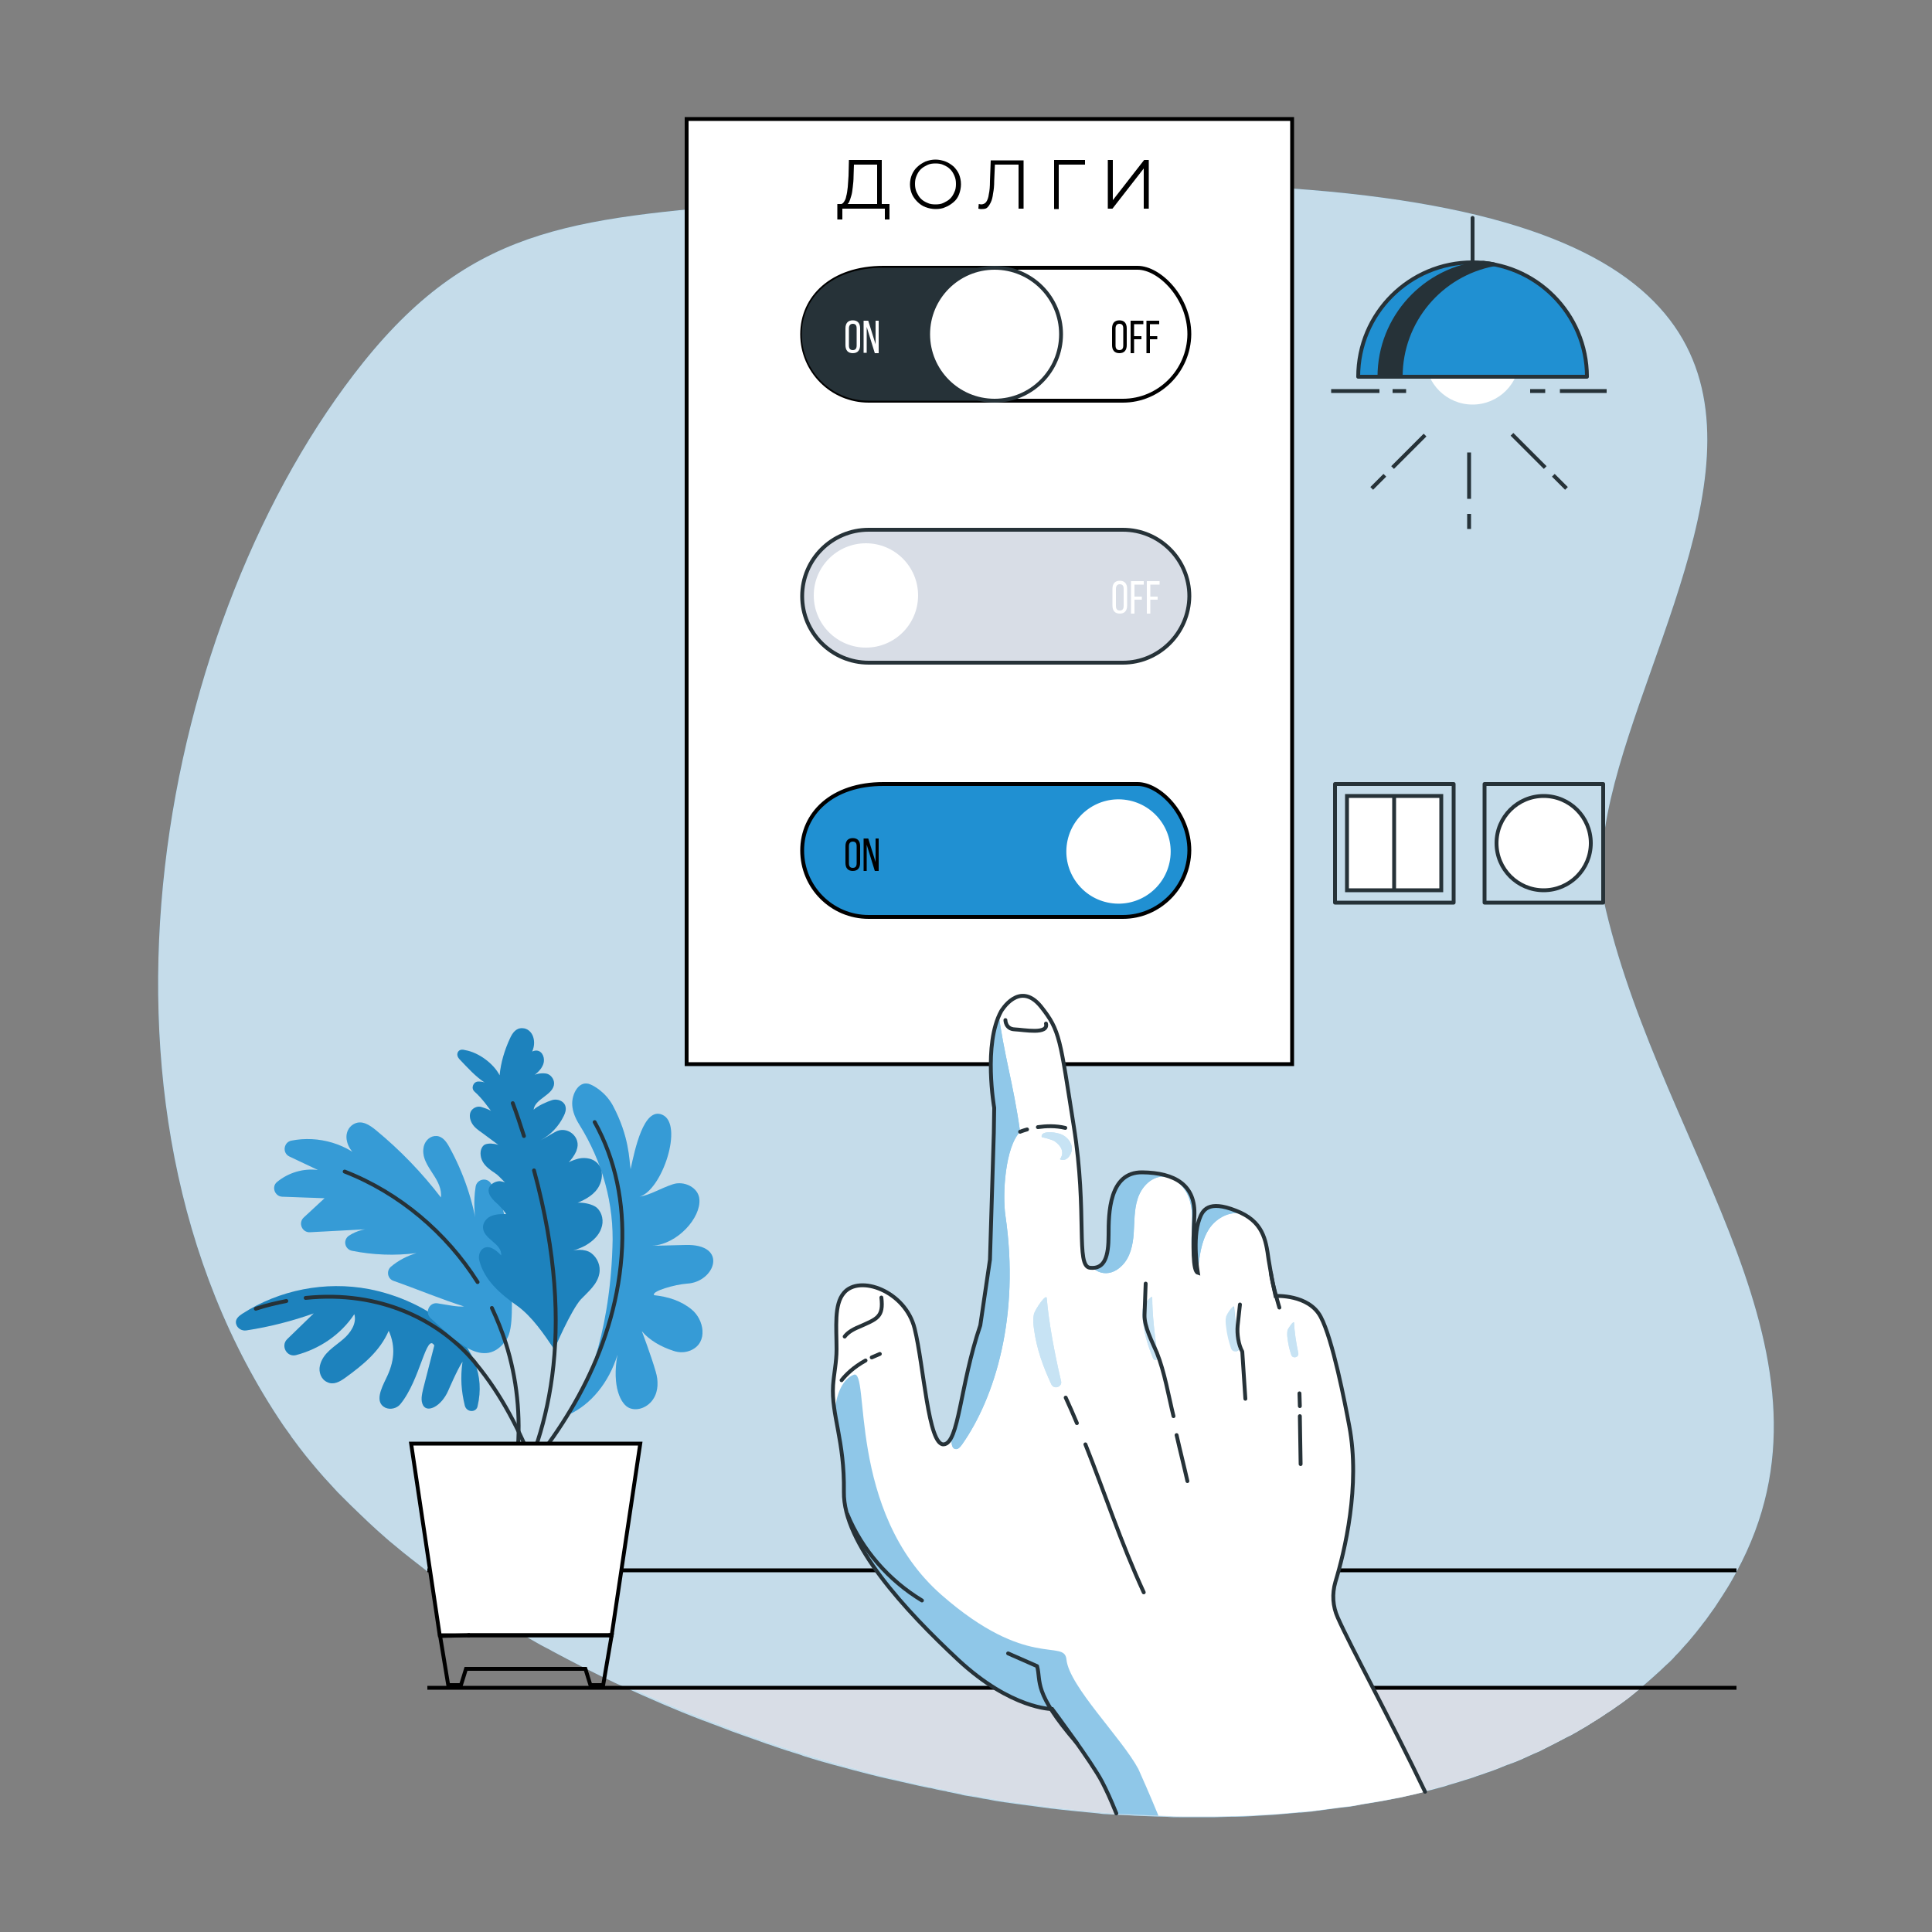<?xml version="1.0" encoding="UTF-8"?> <svg xmlns="http://www.w3.org/2000/svg" xmlns:xlink="http://www.w3.org/1999/xlink" version="1.1" x="0px" y="0px" viewBox="0 0 500 500" style="enable-background:new 0 0 500 500;" xml:space="preserve"><rect x="0" y="0" width="500" height="500" fill="#808080" stroke="none"/> <style type="text/css"> .st0{opacity:0.7;fill:#2090D2;} .st1{fill:#A6D3ED;} .st2{opacity:0.7;fill:#FFFFFF;} .st3{fill:#D8DDE6;} .st4{fill:#2090D2;} .st5{fill:#FFFFFF;stroke:#000000;stroke-miterlimit:10;} .st6{fill:none;stroke:#263238;stroke-linecap:round;stroke-linejoin:round;stroke-miterlimit:10;} .st7{fill:#FFFFFF;stroke:#263238;stroke-miterlimit:10;} .st8{fill:#2090D2;stroke:#000000;stroke-miterlimit:10;} .st9{fill:#FFFFFF;} .st10{fill:#263238;} .st11{fill:#D8DDE6;stroke:#263238;stroke-linecap:round;stroke-linejoin:round;stroke-miterlimit:10;} .st12{clip-path:url(#XMLID_00000140736374683073247430000003864547442294000769_);} .st13{opacity:0.5;fill:#2090D2;} .st14{clip-path:url(#XMLID_00000058579831175895803410000002786819739131560632_);} .st15{opacity:0.5;fill:#FFFFFF;} .st16{opacity:0.5;} .st17{fill:#2090D2;stroke:#263238;stroke-linecap:round;stroke-linejoin:round;stroke-miterlimit:10;} .st18{fill:#263238;stroke:#263238;stroke-linecap:round;stroke-linejoin:round;stroke-miterlimit:10;} .st19{fill:none;stroke:#263238;stroke-miterlimit:10;} .st20{opacity:0.1;} .st21{opacity:0.1;fill:#FFFFFF;} .st22{fill:none;stroke:#000000;stroke-miterlimit:10;} </style> <g id="Background_Simple"> <g> <g> <g> <g> <g> <path class="st0" d="M449.4,406.8c-0.4,0.7-0.7,1.3-1.1,2c-0.4,0.7-0.8,1.4-1.3,2.2c-0.4,0.6-0.8,1.3-1.2,1.9 c-0.5,0.8-1,1.5-1.5,2.3c-0.4,0.6-0.7,1.1-1.1,1.6c-0.5,0.7-1,1.4-1.5,2.1c-0.4,0.6-0.9,1.1-1.3,1.7c-0.9,1.2-1.9,2.4-2.9,3.6 c-0.5,0.6-1,1.2-1.5,1.7c0,0,0,0,0,0c-0.5,0.6-1,1.1-1.5,1.7c0,0-0.1,0.1-0.1,0.1c-0.5,0.5-1,1-1.5,1.6 c-0.6,0.6-1.2,1.2-1.9,1.8c-0.9,0.9-1.8,1.7-2.7,2.5c0,0,0,0-0.1,0.1c-0.3,0.3-0.6,0.5-0.9,0.8c-1,0.9-2.1,1.8-3.1,2.7 c-0.6,0.5-1.1,0.9-1.7,1.4c-0.7,0.6-1.4,1.1-2.2,1.7c-0.4,0.3-0.8,0.6-1.1,0.8c-0.2,0.1-0.4,0.3-0.6,0.4 c-0.9,0.7-1.8,1.3-2.8,1.9c-0.6,0.4-1.3,0.9-2,1.3c-0.3,0.2-0.5,0.4-0.8,0.5c-0.8,0.5-1.6,1-2.3,1.5c-0.8,0.5-1.6,0.9-2.4,1.4 c-0.3,0.2-0.6,0.4-0.9,0.5c-0.6,0.4-1.2,0.7-1.9,1c-2.1,1.1-4.2,2.2-6.4,3.3c-0.7,0.4-1.5,0.7-2.2,1c-1.1,0.5-2.2,1-3.3,1.5 c-0.9,0.4-1.9,0.8-2.8,1.1c-0.2,0.1-0.4,0.2-0.6,0.2c-0.9,0.4-1.8,0.7-2.7,1.1c0,0,0,0,0,0c-0.7,0.3-1.4,0.5-2.2,0.8 c-0.7,0.2-1.3,0.5-2,0.7c-0.6,0.2-1.3,0.4-2,0.7c-0.1,0-0.2,0.1-0.3,0.1c-1,0.3-1.9,0.6-2.9,0.9c-0.1,0-0.2,0.1-0.3,0.1 c-1,0.3-2,0.6-3,0.9c-0.2,0.1-0.4,0.1-0.6,0.2c-0.9,0.3-1.9,0.5-2.9,0.8c-1,0.3-2.1,0.5-3.1,0.8c-0.1,0-0.1,0-0.2,0.1 c0,0-0.1,0-0.1,0c-1,0.3-2.1,0.5-3.2,0.8c0,0-0.1,0-0.1,0c-1,0.2-2,0.5-3.1,0.7c-0.2,0-0.4,0.1-0.6,0.1 c-1,0.2-2.1,0.4-3.1,0.6c-1.1,0.2-2.3,0.4-3.5,0.6c-1.3,0.2-2.6,0.4-4,0.7c-1,0.2-2,0.3-3,0.4c0,0-0.1,0-0.1,0 c-2.2,0.3-4.5,0.6-6.8,0.9c-0.2,0-0.5,0-0.7,0.1c-1,0.1-2,0.2-3,0.3c-0.1,0-0.3,0-0.4,0l-3.4,0.3h0c-1.2,0.1-2.4,0.2-3.6,0.3 h-0.1c-1.1,0.1-2.2,0.1-3.4,0.2c-2.7,0.2-5.3,0.3-8,0.3c-1.1,0-2.2,0.1-3.4,0.1c-1.2,0-2.5,0-3.7,0h0c-1.2,0-2.5,0-3.7,0 c-0.4,0-0.9,0-1.3,0c-0.2,0-0.4,0-0.6,0c-1,0-2,0-3-0.1c-1.1,0-2.1-0.1-3.2-0.1c-1.7-0.1-3.5-0.1-5.2-0.2 c-0.5,0-1-0.1-1.5-0.1c-0.8,0-1.5-0.1-2.3-0.1c-0.6,0-1.1-0.1-1.7-0.1c-0.1,0-0.2,0-0.2,0c-0.6,0-1.1-0.1-1.7-0.1h0 c-0.7,0-1.4-0.1-2.1-0.2c-4.2-0.4-8.4-0.8-12.6-1.3c-1.5-0.2-2.9-0.4-4.4-0.6c-1.3-0.2-2.5-0.3-3.8-0.5 c-1.2-0.2-2.4-0.3-3.6-0.5c-1.4-0.2-2.7-0.4-4-0.7c-0.9-0.1-1.8-0.3-2.8-0.5c-0.8-0.1-1.7-0.3-2.5-0.4 c-0.6-0.1-1.3-0.2-1.9-0.4c-1-0.2-1.9-0.4-2.9-0.6c-0.3,0-0.5-0.1-0.8-0.2c-1.1-0.2-2.3-0.4-3.4-0.7c-0.4-0.1-0.8-0.2-1.1-0.2 c-0.8-0.2-1.6-0.3-2.4-0.5c-0.7-0.2-1.5-0.3-2.2-0.5c-1.9-0.4-3.8-0.9-5.8-1.3c-3.1-0.7-6.1-1.5-9.2-2.3 c-1.7-0.5-3.4-0.9-5.2-1.4c-1.3-0.4-2.6-0.7-3.9-1.1c-1.2-0.4-2.4-0.7-3.6-1.1c-0.2-0.1-0.4-0.1-0.5-0.2 c-1.1-0.4-2.3-0.7-3.4-1.1c-0.1,0-0.3-0.1-0.4-0.1c-1.1-0.4-2.2-0.7-3.3-1.1c-0.3-0.1-0.5-0.2-0.8-0.3c-1-0.3-1.9-0.6-2.9-1 c-2.6-0.9-5.1-1.8-7.6-2.7c-1.3-0.5-2.6-1-3.9-1.5c-1.2-0.4-2.3-0.9-3.5-1.3c-7.1-2.7-13.9-5.7-20.7-8.8 c-0.7-0.3-1.3-0.6-2-0.9c-5.5-2.6-11-5.4-16.2-8.2c-0.4-0.2-0.8-0.5-1.3-0.7c-0.6-0.3-1.1-0.6-1.7-0.9 c-7.3-4.1-14.3-8.4-20.9-13c-0.9-0.6-1.8-1.3-2.7-1.9c-1-0.7-2-1.4-2.9-2.1c-1-0.7-1.9-1.4-2.9-2.1c-2.8-2.2-5.6-4.3-8.3-6.6 c-0.9-0.7-1.8-1.5-2.6-2.2c-1.4-1.2-2.8-2.5-4.2-3.8c-0.7-0.7-1.4-1.3-2.1-2c-1.7-1.6-3.3-3.2-4.9-4.8c-0.3-0.3-0.7-0.7-1-1 c-1.1-1.2-2.2-2.4-3.3-3.6c0,0-0.1-0.1-0.1-0.1c-0.7-0.8-1.3-1.5-2-2.3c-0.3-0.4-0.7-0.8-1-1.2c-0.3-0.4-0.7-0.8-1-1.2 c-0.3-0.4-0.6-0.7-0.9-1.1c-1.1-1.4-2.2-2.8-3.2-4.2c-0.2-0.3-0.5-0.6-0.7-1c-0.6-0.8-1.2-1.7-1.8-2.5 C16.3,284.9,41.7,159.1,94,93.8c29.3-36.5,56.3-37.3,108.9-41.8c368.8-32,196.3,115.1,212.7,183.5 C430.7,298.8,479.6,351.2,449.4,406.8z"></path> </g> </g> </g> </g> <path class="st1" d="M424.4,437c0,0-0.1,0.1-0.1,0.1c-0.6,0.5-1.1,0.9-1.7,1.4c-0.7,0.6-1.4,1.1-2.2,1.7c-0.4,0.3-0.8,0.6-1.1,0.8 c-0.2,0.1-0.4,0.3-0.6,0.4c-0.9,0.6-1.8,1.3-2.8,1.9c-0.6,0.4-1.3,0.9-1.9,1.3c-0.3,0.2-0.6,0.3-0.8,0.5c-0.8,0.5-1.6,1-2.3,1.4 c-0.8,0.5-1.6,0.9-2.4,1.4c-0.3,0.2-0.6,0.4-0.9,0.5c-0.6,0.4-1.2,0.7-1.9,1c-2.1,1.2-4.2,2.2-6.4,3.3c-0.7,0.4-1.5,0.7-2.2,1 c-1.1,0.5-2.2,1-3.3,1.5c-0.9,0.4-1.9,0.8-2.8,1.1c-0.2,0.1-0.4,0.2-0.6,0.2c-0.9,0.4-1.8,0.7-2.7,1.1c0,0,0,0,0,0 c-0.7,0.3-1.4,0.5-2.2,0.8c-0.7,0.2-1.3,0.5-2,0.7c-0.6,0.2-1.3,0.4-2,0.7c-0.1,0-0.2,0.1-0.3,0.1c-1,0.3-1.9,0.6-2.9,0.9 c-0.1,0-0.2,0.1-0.3,0.1c-1,0.3-2,0.6-3,0.9c-0.2,0-0.4,0.1-0.6,0.2c-0.9,0.3-1.9,0.5-2.9,0.8c-1,0.3-2.1,0.5-3.1,0.8 c-0.1,0-0.1,0-0.2,0c0,0-0.1,0-0.1,0c-1,0.3-2.1,0.5-3.2,0.8c0,0-0.1,0-0.1,0c-1,0.2-2,0.5-3.1,0.7c-0.2,0-0.4,0.1-0.6,0.1 c-1,0.2-2.1,0.4-3.1,0.6c-1.1,0.2-2.3,0.4-3.4,0.6c-1.3,0.2-2.6,0.4-4,0.6c-1,0.2-2,0.3-3,0.5c0,0-0.1,0-0.1,0 c-2.2,0.3-4.5,0.6-6.8,0.9c-0.2,0-0.5,0-0.7,0.1c-1,0.1-2,0.2-3,0.3c-0.2,0-0.3,0-0.4,0l-3.4,0.3h0c-1.2,0.1-2.4,0.2-3.6,0.3h-0.1 c-1.1,0.1-2.2,0.1-3.4,0.2c-2.7,0.2-5.3,0.3-8,0.3c-1.1,0-2.2,0.1-3.4,0.1c-1.2,0-2.5,0-3.7,0h0c-1.2,0-2.5,0-3.7,0 c-0.4,0-0.9,0-1.3,0c-0.2,0-0.4,0-0.6,0c-1,0-2,0-2.9-0.1c-1.1,0-2.1-0.1-3.2-0.1c-1.7-0.1-3.5-0.1-5.2-0.2c-0.5,0-1-0.1-1.5-0.1 c-0.8,0-1.5-0.1-2.3-0.1c-0.5,0-1.1-0.1-1.7-0.1c-0.1,0-0.2,0-0.2,0c-0.6,0-1.1-0.1-1.7-0.1h0c-0.7-0.1-1.4-0.1-2.1-0.2 c-4.2-0.3-8.4-0.8-12.6-1.3c-1.5-0.2-2.9-0.4-4.4-0.6c-1.3-0.2-2.5-0.3-3.8-0.5c-1.2-0.2-2.4-0.3-3.6-0.5c-1.4-0.2-2.7-0.4-4-0.7 c-0.9-0.2-1.8-0.3-2.8-0.5c-0.8-0.1-1.7-0.3-2.5-0.4c-0.6-0.1-1.3-0.2-1.9-0.4c-1-0.2-1.9-0.4-2.9-0.6c-0.3,0-0.5-0.1-0.8-0.2 c-1.1-0.2-2.3-0.4-3.4-0.7c-0.4-0.1-0.8-0.2-1.1-0.2c-0.8-0.2-1.6-0.3-2.4-0.5c-0.7-0.1-1.5-0.3-2.2-0.5c-1.9-0.4-3.8-0.9-5.8-1.3 c-3.1-0.7-6.1-1.5-9.2-2.4c-1.7-0.4-3.4-0.9-5.1-1.4c-1.3-0.4-2.6-0.8-3.9-1.1c-1.2-0.4-2.4-0.7-3.7-1.1c-0.2-0.1-0.3-0.1-0.5-0.2 c-1.1-0.4-2.3-0.7-3.4-1.1c-0.1,0-0.3-0.1-0.4-0.1c-1.1-0.4-2.2-0.7-3.3-1.1c-0.3-0.1-0.5-0.2-0.8-0.3c-1-0.3-1.9-0.6-2.9-1 c-2.6-0.9-5.1-1.8-7.6-2.7c-1.3-0.5-2.6-1-3.9-1.5c-1.1-0.4-2.3-0.9-3.5-1.3c-6.5-2.5-12.9-5.2-19.1-8.1H424.4z"></path> </g> <g> <g> <g> <g> <g> <path class="st2" d="M449.4,406.8c-0.4,0.7-0.7,1.3-1.1,2c-0.4,0.7-0.8,1.4-1.3,2.2c-0.4,0.6-0.8,1.3-1.2,1.9 c-0.5,0.8-1,1.5-1.5,2.3c-0.4,0.6-0.7,1.1-1.1,1.6c-0.5,0.7-1,1.4-1.5,2.1c-0.4,0.6-0.9,1.1-1.3,1.7c-0.9,1.2-1.9,2.4-2.9,3.6 c-0.5,0.6-1,1.2-1.5,1.7c0,0,0,0,0,0c-0.5,0.6-1,1.1-1.5,1.7c0,0-0.1,0.1-0.1,0.1c-0.5,0.5-1,1-1.5,1.6 c-0.6,0.6-1.2,1.2-1.9,1.8c-0.9,0.9-1.8,1.7-2.7,2.5c0,0,0,0-0.1,0.1c-0.3,0.3-0.6,0.5-0.9,0.8c-1,0.9-2.1,1.8-3.1,2.7 c-0.6,0.5-1.1,0.9-1.7,1.4c-0.7,0.6-1.4,1.1-2.2,1.7c-0.4,0.3-0.8,0.6-1.1,0.8c-0.2,0.1-0.4,0.3-0.6,0.4 c-0.9,0.7-1.8,1.3-2.8,1.9c-0.6,0.4-1.3,0.9-2,1.3c-0.3,0.2-0.5,0.4-0.8,0.5c-0.8,0.5-1.6,1-2.3,1.5c-0.8,0.5-1.6,0.9-2.4,1.4 c-0.3,0.2-0.6,0.4-0.9,0.5c-0.6,0.4-1.2,0.7-1.9,1c-2.1,1.1-4.2,2.2-6.4,3.3c-0.7,0.4-1.5,0.7-2.2,1c-1.1,0.5-2.2,1-3.3,1.5 c-0.9,0.4-1.9,0.8-2.8,1.1c-0.2,0.1-0.4,0.2-0.6,0.2c-0.9,0.4-1.8,0.7-2.7,1.1c0,0,0,0,0,0c-0.7,0.3-1.4,0.5-2.2,0.8 c-0.7,0.2-1.3,0.5-2,0.7c-0.6,0.2-1.3,0.4-2,0.7c-0.1,0-0.2,0.1-0.3,0.1c-1,0.3-1.9,0.6-2.9,0.9c-0.1,0-0.2,0.1-0.3,0.1 c-1,0.3-2,0.6-3,0.9c-0.2,0.1-0.4,0.1-0.6,0.2c-0.9,0.3-1.9,0.5-2.9,0.8c-1,0.3-2.1,0.5-3.1,0.8c-0.1,0-0.1,0-0.2,0.1 c0,0-0.1,0-0.1,0c-1,0.3-2.1,0.5-3.2,0.8c0,0-0.1,0-0.1,0c-1,0.2-2,0.5-3.1,0.7c-0.2,0-0.4,0.1-0.6,0.1 c-1,0.2-2.1,0.4-3.1,0.6c-1.1,0.2-2.3,0.4-3.5,0.6c-1.3,0.2-2.6,0.4-4,0.7c-1,0.2-2,0.3-3,0.4c0,0-0.1,0-0.1,0 c-2.2,0.3-4.5,0.6-6.8,0.9c-0.2,0-0.5,0-0.7,0.1c-1,0.1-2,0.2-3,0.3c-0.1,0-0.3,0-0.4,0l-3.4,0.3h0c-1.2,0.1-2.4,0.2-3.6,0.3 h-0.1c-1.1,0.1-2.2,0.1-3.4,0.2c-2.7,0.2-5.3,0.3-8,0.3c-1.1,0-2.2,0.1-3.4,0.1c-1.2,0-2.5,0-3.7,0h0c-1.2,0-2.5,0-3.7,0 c-0.4,0-0.9,0-1.3,0c-0.2,0-0.4,0-0.6,0c-1,0-2,0-3-0.1c-1.1,0-2.1-0.1-3.2-0.1c-1.7-0.1-3.5-0.1-5.2-0.2 c-0.5,0-1-0.1-1.5-0.1c-0.8,0-1.5-0.1-2.3-0.1c-0.6,0-1.1-0.1-1.7-0.1c-0.1,0-0.2,0-0.2,0c-0.6,0-1.1-0.1-1.7-0.1h0 c-0.7,0-1.4-0.1-2.1-0.2c-4.2-0.4-8.4-0.8-12.6-1.3c-1.5-0.2-2.9-0.4-4.4-0.6c-1.3-0.2-2.5-0.3-3.8-0.5 c-1.2-0.2-2.4-0.3-3.6-0.5c-1.4-0.2-2.7-0.4-4-0.7c-0.9-0.1-1.8-0.3-2.8-0.5c-0.8-0.1-1.7-0.3-2.5-0.4 c-0.6-0.1-1.3-0.2-1.9-0.4c-1-0.2-1.9-0.4-2.9-0.6c-0.3,0-0.5-0.1-0.8-0.2c-1.1-0.2-2.3-0.4-3.4-0.7c-0.4-0.1-0.8-0.2-1.1-0.2 c-0.8-0.2-1.6-0.3-2.4-0.5c-0.7-0.2-1.5-0.3-2.2-0.5c-1.9-0.4-3.8-0.9-5.8-1.3c-3.1-0.7-6.1-1.5-9.2-2.3 c-1.7-0.5-3.4-0.9-5.2-1.4c-1.3-0.4-2.6-0.7-3.9-1.1c-1.2-0.4-2.4-0.7-3.6-1.1c-0.2-0.1-0.4-0.1-0.5-0.2 c-1.1-0.4-2.3-0.7-3.4-1.1c-0.1,0-0.3-0.1-0.4-0.1c-1.1-0.4-2.2-0.7-3.3-1.1c-0.3-0.1-0.5-0.2-0.8-0.3c-1-0.3-1.9-0.6-2.9-1 c-2.6-0.9-5.1-1.8-7.6-2.7c-1.3-0.5-2.6-1-3.9-1.5c-1.2-0.4-2.3-0.9-3.5-1.3c-7.1-2.7-13.9-5.7-20.7-8.8 c-0.7-0.3-1.3-0.6-2-0.9c-5.5-2.6-11-5.4-16.2-8.2c-0.4-0.2-0.8-0.5-1.3-0.7c-0.6-0.3-1.1-0.6-1.7-0.9 c-7.3-4.1-14.3-8.4-20.9-13c-0.9-0.6-1.8-1.3-2.7-1.9c-1-0.7-2-1.4-2.9-2.1c-1-0.7-1.9-1.4-2.9-2.1c-2.8-2.2-5.6-4.3-8.3-6.6 c-0.9-0.7-1.8-1.5-2.6-2.2c-1.4-1.2-2.8-2.5-4.2-3.8c-0.7-0.7-1.4-1.3-2.1-2c-1.7-1.6-3.3-3.2-4.9-4.8c-0.3-0.3-0.7-0.7-1-1 c-1.1-1.2-2.2-2.4-3.3-3.6c0,0-0.1-0.1-0.1-0.1c-0.7-0.8-1.3-1.5-2-2.3c-0.3-0.4-0.7-0.8-1-1.2c-0.3-0.4-0.7-0.8-1-1.2 c-0.3-0.4-0.6-0.7-0.9-1.1c-1.1-1.4-2.2-2.8-3.2-4.2c-0.2-0.3-0.5-0.6-0.7-1c-0.6-0.8-1.2-1.7-1.8-2.5 C16.3,284.9,41.7,159.1,94,93.8c29.3-36.5,56.3-37.3,108.9-41.8c368.8-32,196.3,115.1,212.7,183.5 C430.7,298.8,479.6,351.2,449.4,406.8z"></path> </g> </g> </g> </g> </g> </g> <g id="Floor"> <path class="st3" d="M424.4,437c0,0-0.1,0.1-0.1,0.1c-0.6,0.5-1.1,0.9-1.7,1.4c-0.7,0.6-1.4,1.1-2.2,1.7c-0.4,0.3-0.8,0.6-1.1,0.8 c-0.2,0.1-0.4,0.3-0.6,0.4c-0.9,0.6-1.8,1.3-2.8,1.9c-0.6,0.4-1.3,0.9-1.9,1.3c-0.3,0.2-0.6,0.3-0.8,0.5c-0.8,0.5-1.6,1-2.3,1.4 c-0.8,0.5-1.6,0.9-2.4,1.4c-0.3,0.2-0.6,0.4-0.9,0.5c-0.6,0.4-1.2,0.7-1.9,1c-2.1,1.2-4.2,2.2-6.4,3.3c-0.7,0.4-1.5,0.7-2.2,1 c-1.1,0.5-2.2,1-3.3,1.5c-0.9,0.4-1.9,0.8-2.8,1.1c-0.2,0.1-0.4,0.2-0.6,0.2c-0.9,0.4-1.8,0.7-2.7,1.1c0,0,0,0,0,0 c-0.7,0.3-1.4,0.5-2.2,0.8c-0.7,0.2-1.3,0.5-2,0.7c-0.6,0.2-1.3,0.4-2,0.7c-0.1,0-0.2,0.1-0.3,0.1c-1,0.3-1.9,0.6-2.9,0.9 c-0.1,0-0.2,0.1-0.3,0.1c-1,0.3-2,0.6-3,0.9c-0.2,0-0.4,0.1-0.6,0.2c-0.9,0.3-1.9,0.5-2.9,0.8c-1,0.3-2.1,0.5-3.1,0.8 c-0.1,0-0.1,0-0.2,0c0,0-0.1,0-0.1,0c-1,0.3-2.1,0.5-3.2,0.8c0,0-0.1,0-0.1,0c-1,0.2-2,0.5-3.1,0.7c-0.2,0-0.4,0.1-0.6,0.1 c-1,0.2-2.1,0.4-3.1,0.6c-1.1,0.2-2.3,0.4-3.4,0.6c-1.3,0.2-2.6,0.4-4,0.6c-1,0.2-2,0.3-3,0.5c0,0-0.1,0-0.1,0 c-2.2,0.3-4.5,0.6-6.8,0.9c-0.2,0-0.5,0-0.7,0.1c-1,0.1-2,0.2-3,0.3c-0.2,0-0.3,0-0.4,0l-3.4,0.3h0c-1.2,0.1-2.4,0.2-3.6,0.3h-0.1 c-1.1,0.1-2.2,0.1-3.4,0.2c-2.7,0.2-5.3,0.3-8,0.3c-1.1,0-2.2,0.1-3.4,0.1c-1.2,0-2.5,0-3.7,0h0c-1.2,0-2.5,0-3.7,0 c-0.4,0-0.9,0-1.3,0c-0.2,0-0.4,0-0.6,0c-1,0-2,0-2.9-0.1c-1.1,0-2.1-0.1-3.2-0.1c-1.7-0.1-3.5-0.1-5.2-0.2c-0.5,0-1-0.1-1.5-0.1 c-0.8,0-1.5-0.1-2.3-0.1c-0.5,0-1.1-0.1-1.7-0.1c-0.1,0-0.2,0-0.2,0c-0.6,0-1.1-0.1-1.7-0.1h0c-0.7-0.1-1.4-0.1-2.1-0.2 c-4.2-0.3-8.4-0.8-12.6-1.3c-1.5-0.2-2.9-0.4-4.4-0.6c-1.3-0.2-2.5-0.3-3.8-0.5c-1.2-0.2-2.4-0.3-3.6-0.5c-1.4-0.2-2.7-0.4-4-0.7 c-0.9-0.2-1.8-0.3-2.8-0.5c-0.8-0.1-1.7-0.3-2.5-0.4c-0.6-0.1-1.3-0.2-1.9-0.4c-1-0.2-1.9-0.4-2.9-0.6c-0.3,0-0.5-0.1-0.8-0.2 c-1.1-0.2-2.3-0.4-3.4-0.7c-0.4-0.1-0.8-0.2-1.1-0.2c-0.8-0.2-1.6-0.3-2.4-0.5c-0.7-0.1-1.5-0.3-2.2-0.5c-1.9-0.4-3.8-0.9-5.8-1.3 c-3.1-0.7-6.1-1.5-9.2-2.4c-1.7-0.4-3.4-0.9-5.1-1.4c-1.3-0.4-2.6-0.8-3.9-1.1c-1.2-0.4-2.4-0.7-3.7-1.1c-0.2-0.1-0.3-0.1-0.5-0.2 c-1.1-0.4-2.3-0.7-3.4-1.1c-0.1,0-0.3-0.1-0.4-0.1c-1.1-0.4-2.2-0.7-3.3-1.1c-0.3-0.1-0.5-0.2-0.8-0.3c-1-0.3-1.9-0.6-2.9-1 c-2.6-0.9-5.1-1.8-7.6-2.7c-1.3-0.5-2.6-1-3.9-1.5c-1.1-0.4-2.3-0.9-3.5-1.3c-6.5-2.5-12.9-5.2-19.1-8.1H424.4z"></path> </g> <g id="Wall"> <path class="st4" d="M351.1,315.4"></path> <line class="st5" x1="110.6" y1="406.4" x2="449.4" y2="406.4"></line> <line class="st5" x1="110.6" y1="436.8" x2="449.4" y2="436.8"></line> </g> <g id="Light_Switch"> <g> <rect x="345.5" y="202.9" class="st6" width="30.7" height="30.7"></rect> <rect x="384.2" y="202.9" class="st6" width="30.7" height="30.7"></rect> <g> <rect x="348.6" y="206" class="st7" width="24.4" height="24.4"></rect> <line class="st7" x1="360.8" y1="206" x2="360.8" y2="230.4"></line> </g> <circle class="st7" cx="399.5" cy="218.2" r="12.2"></circle> </g> </g> <g id="Switches"> <g> <rect x="177.7" y="30.8" class="st5" width="156.7" height="244.6"></rect> <g> <g> <path class="st8" d="M290.6,237.3h-65.8c-9.5,0-17.2-7.7-17.2-17.2l0,0c0-9.5,7.7-17.2,21-17.2h65.8c5.7,0,13.4,7.7,13.4,17.2 l0,0C307.7,229.6,300,237.3,290.6,237.3z"></path> <ellipse transform="matrix(0.161 -0.987 0.987 0.161 25.343 470.521)" class="st9" cx="289.4" cy="220.4" rx="13.5" ry="13.5"></ellipse> </g> <g> <path d="M218.8,219c0-1.3,0.6-2.1,1.9-2.1c1.3,0,1.9,0.8,1.9,2.1v4.3c0,1.3-0.6,2.1-1.9,2.1c-1.3,0-1.9-0.8-1.9-2.1V219z M219.7,223.4c0,0.8,0.3,1.2,1,1.2c0.7,0,1-0.4,1-1.2v-4.4c0-0.8-0.3-1.2-1-1.2c-0.7,0-1,0.5-1,1.2V223.4z"></path> <path d="M224.3,225.4h-0.8V217h1.2l1.9,6.1V217h0.8v8.4h-1l-2.1-6.8V225.4z"></path> </g> </g> <g> <g> <path class="st5" d="M290.6,103.7h-65.8c-9.5,0-17.2-7.7-17.2-17.2l0,0c0-9.5,7.7-17.2,21-17.2h65.8c5.7,0,13.4,7.7,13.4,17.2 l0,0C307.7,96,300,103.7,290.6,103.7z"></path> <g> <path class="st10" d="M257.6,103.7h-32.9c-9.5,0-17.2-7.7-17.2-17.2l0,0c0-9.5,7.7-17.2,21-17.2h29.1V103.7z"></path> </g> <circle class="st7" cx="257.4" cy="86.5" r="17.2"></circle> </g> <g> <path class="st9" d="M218.8,85c0-1.3,0.6-2.1,1.9-2.1c1.3,0,1.9,0.8,1.9,2.1v4.3c0,1.3-0.6,2.1-1.9,2.1c-1.3,0-1.9-0.8-1.9-2.1 V85z M219.7,89.4c0,0.8,0.3,1.2,1,1.2c0.7,0,1-0.4,1-1.2v-4.4c0-0.8-0.3-1.2-1-1.2c-0.7,0-1,0.5-1,1.2V89.4z"></path> <path class="st9" d="M224.3,91.3h-0.8V83h1.2l1.9,6.1V83h0.8v8.4h-1l-2.1-6.8V91.3z"></path> </g> <g> <path d="M287.8,85c0-1.3,0.6-2.1,1.9-2.1c1.3,0,1.9,0.8,1.9,2.1v4.3c0,1.3-0.6,2.1-1.9,2.1c-1.3,0-1.9-0.8-1.9-2.1V85z M288.7,89.4c0,0.8,0.3,1.2,1,1.2c0.7,0,1-0.4,1-1.2v-4.4c0-0.8-0.3-1.2-1-1.2c-0.7,0-1,0.5-1,1.2V89.4z"></path> <path d="M295.4,86.9v0.9h-1.9v3.6h-0.9V83h3.3v0.9h-2.4v3.1H295.4z"></path> <path d="M299.5,86.9v0.9h-1.9v3.6h-0.9V83h3.3v0.9h-2.4v3.1H299.5z"></path> </g> </g> <g> <g> <path class="st11" d="M290.6,171.5h-65.8c-9.5,0-17.2-7.7-17.2-17.2l0,0c0-9.5,7.7-17.2,17.2-17.2h65.8 c9.5,0,17.2,7.7,17.2,17.2l0,0C307.7,163.8,300,171.5,290.6,171.5z"></path> </g> <circle class="st9" cx="224.1" cy="154.1" r="13.5"></circle> <g> <path class="st9" d="M287.9,152.4c0-1.3,0.6-2.1,1.9-2.1c1.3,0,1.9,0.8,1.9,2.1v4.3c0,1.3-0.6,2.1-1.9,2.1 c-1.3,0-1.9-0.8-1.9-2.1V152.4z M288.8,156.8c0,0.8,0.3,1.2,1,1.2c0.7,0,1-0.4,1-1.2v-4.4c0-0.8-0.3-1.2-1-1.2 c-0.7,0-1,0.5-1,1.2V156.8z"></path> <path class="st9" d="M295.5,154.3v0.9h-1.9v3.6h-0.9v-8.4h3.3v0.9h-2.4v3.1H295.5z"></path> <path class="st9" d="M299.6,154.3v0.9h-1.9v3.6h-0.9v-8.4h3.3v0.9h-2.4v3.1H299.6z"></path> </g> </g> <g> <path d="M216.7,56.8l0-4h13.5v4H229V54h-11l0,2.8H216.7z M227,53.4V42.6h-6l-0.1,3.1c0,0.9-0.1,1.9-0.2,2.7 c-0.1,0.9-0.2,1.7-0.4,2.3c-0.2,0.7-0.4,1.3-0.6,1.7c-0.3,0.4-0.6,0.7-1.1,0.8l-1.5-0.3c0.5,0,0.9-0.1,1.2-0.5s0.6-0.9,0.7-1.6 c0.2-0.7,0.3-1.5,0.4-2.4s0.1-1.9,0.2-2.9l0.1-4.1h8.5v12H227z"></path> <path d="M242.1,54.1c-0.9,0-1.8-0.2-2.6-0.5c-0.8-0.3-1.5-0.8-2.1-1.4c-0.6-0.6-1.1-1.3-1.4-2s-0.5-1.6-0.5-2.5 c0-0.9,0.2-1.8,0.5-2.5s0.8-1.5,1.4-2c0.6-0.6,1.3-1,2.1-1.4c0.8-0.3,1.7-0.5,2.6-0.5c0.9,0,1.8,0.2,2.6,0.5 c0.8,0.3,1.5,0.8,2.1,1.3c0.6,0.6,1.1,1.3,1.4,2c0.3,0.8,0.5,1.6,0.5,2.6c0,0.9-0.2,1.8-0.5,2.6c-0.3,0.8-0.8,1.5-1.4,2 s-1.3,1-2.1,1.3C243.9,54,243,54.1,242.1,54.1z M242.1,52.9c0.8,0,1.5-0.1,2.1-0.4c0.6-0.3,1.2-0.6,1.7-1.1s0.8-1,1.1-1.7 c0.3-0.6,0.4-1.3,0.4-2.1c0-0.8-0.1-1.4-0.4-2.1s-0.6-1.2-1.1-1.7c-0.5-0.5-1-0.8-1.7-1.1c-0.6-0.3-1.3-0.4-2.1-0.4 s-1.5,0.1-2.1,0.4c-0.6,0.3-1.2,0.6-1.7,1.1c-0.5,0.5-0.8,1-1.1,1.7s-0.4,1.3-0.4,2.1c0,0.7,0.1,1.4,0.4,2.1 c0.3,0.6,0.6,1.2,1.1,1.7s1,0.8,1.7,1.1C240.6,52.8,241.3,52.9,242.1,52.9z"></path> <path d="M254.2,54.1c-0.2,0-0.3,0-0.5,0s-0.3-0.1-0.5-0.1l0.1-1.2c0.2,0,0.4,0.1,0.6,0.1c0.5,0,1-0.2,1.3-0.6 c0.3-0.4,0.6-1.1,0.7-2c0.2-0.9,0.3-2,0.3-3.4l0.2-5.4h8.5V54h-1.3V42.2l0.3,0.4h-6.7l0.3-0.4l-0.2,4.6c0,1.3-0.1,2.3-0.3,3.3 c-0.1,0.9-0.3,1.7-0.6,2.3c-0.3,0.6-0.6,1.1-1,1.4C255.2,54,254.7,54.1,254.2,54.1z"></path> <path d="M272.8,54V41.4h8v1.2h-7.1l0.3-0.3l0,11.8H272.8z"></path> <path d="M286.7,54V41.4h1.3v10.4l8.1-10.4h1.2V54H296V43.6L287.9,54H286.7z"></path> </g> <rect x="75.9" y="-44.6" style="fill:none;" width="4" height="1.6"></rect> </g> </g> <g id="Hand"> <g> <g> <defs> <path id="XMLID_3_" d="M368.8,463.7C368.8,463.7,368.7,463.7,368.8,463.7c-1.1,0.3-2.2,0.5-3.3,0.8c0,0-0.1,0-0.1,0 c-1,0.2-2,0.5-3.1,0.7c-0.2,0-0.4,0.1-0.6,0.1c-1,0.2-2.1,0.4-3.1,0.6c-1.1,0.2-2.3,0.4-3.5,0.6c-1.3,0.2-2.6,0.4-4,0.7 c-1,0.2-2,0.3-3,0.4c0,0-0.1,0-0.1,0c-2.2,0.3-4.5,0.6-6.8,0.9c-0.2,0-0.5,0-0.7,0.1c-1,0.1-2,0.2-3,0.3c-0.1,0-0.3,0-0.4,0 l-3.4,0.3h0c-1.2,0.1-2.4,0.2-3.6,0.3h-0.1c-1.1,0.1-2.2,0.1-3.4,0.2c-2.7,0.2-5.3,0.3-8,0.3c-1.1,0-2.2,0.1-3.4,0.1 c-1.2,0-2.5,0-3.7,0h0c-1.2,0-2.5,0-3.7,0c-0.4,0-0.9,0-1.3,0c-0.2,0-0.4,0-0.6,0c-1,0-2,0-3-0.1c-1.1,0-2.1-0.1-3.2-0.1 c-1.7-0.1-3.5-0.1-5.2-0.2c-0.5,0-1-0.1-1.5-0.1c-0.8,0-1.5-0.1-2.3-0.1c-0.6,0-1.1-0.1-1.7-0.1c-0.1,0-0.2,0-0.2,0 c-1.4-3.3-2.6-6.2-3.7-8.2c-2.6-5.1-12.9-18.8-12.9-18.8s-10.5,0.1-24.3-12.7c-13.7-12.8-29.8-30.1-29.5-43.5 c0.2-9.6-1.6-15.6-2.4-21.2c-0.3-2.2-0.5-4.3-0.4-6.4c0.2-2.9,0.9-6,0.9-9.3c0-5.7-0.7-11.6,1.9-14.6c4-4.8,15.9-0.5,18.3,9.2 c2.4,9.7,3.5,30.2,7.5,30c4-0.2,4.2-15.2,9.5-30.8l2.5-17l1-32.8l0.1-6.5c0,0-2.9-16.5,1.8-24.9c0,0,4.8-8.1,10.3-1.2 c5,6.3,4.9,8.3,8.5,31c3.6,22.6,0.3,36.2,4.2,36.6c3.8,0.4,4.8-2.9,4.8-8.5c0-5.6,0.1-16.3,8.6-16.2c8.5,0.1,13.9,3.3,13.5,11.3 c-0.4,7.9-0.4,14.3,0.9,14.7c0,0-1.5-8.8,0.4-13.9c0.8-2.3,2.3-5,9.4-2.2c7.1,2.7,7.8,7.5,8.5,12.6c0.8,5.1,1.8,9.5,1.8,9.5 s8.6-0.5,11.7,5.4c3.1,5.8,6.2,22.4,7.4,28.3c2.9,15.4-1.2,32.4-3.5,40.3c-0.9,3.1-0.7,6.3,0.6,9.2 C349.4,425.9,360.1,445.5,368.8,463.7z"></path> </defs> <use xlink:href="#XMLID_3_" style="overflow:visible;fill:#FFFFFF;"></use> <clipPath id="XMLID_00000024711026278642648740000000863141523078456488_"> <use xlink:href="#XMLID_3_" style="overflow:visible;"></use> </clipPath> <g style="clip-path:url(#XMLID_00000024711026278642648740000000863141523078456488_);"> <g> <g> <path class="st13" d="M299.8,469.9c-1.7-0.1-3.5-0.1-5.2-0.2c-0.5,0-1-0.1-1.5-0.1c-0.8,0-1.5-0.1-2.3-0.1 c-0.6,0-1.1-0.1-1.7-0.1c-0.1,0-0.2,0-0.2,0c-0.6,0-1.1-0.1-1.7-0.1h0l-43.6-15.8l-20.7-21.5L209.5,396l3.9-26.4l2.7-4.7 c0,0,0.4-7.3,4.8-9.1c4.4-1.9-2,35.3,22.8,57c22.3,19.5,31.8,11.2,32.3,16.7c0.7,6.9,14.3,20.3,18.6,28.3 C295.5,459.8,297.5,464.3,299.8,469.9z"></path> </g> </g> </g> </g> <g> <g> <g> <defs> <path id="XMLID_2_" d="M288.9,469.3c-1.4-3.5-2.6-6.1-3.7-8.2c-2.6-5-12.9-18.8-12.9-18.8s-10.5,0.1-24.3-12.7 c-13.7-12.8-29.8-30.1-29.6-43.5c0.2-13.4-3.3-19.9-2.8-27.6c0.2-2.9,0.9-6,0.9-9.3c0-5.7-0.7-11.6,1.9-14.6 c4-4.8,15.9-0.5,18.3,9.2c2.4,9.7,3.5,30.2,7.5,30c4-0.2,4.2-15.2,9.5-30.8l2.5-17l1-32.8l0.1-6.5c0,0-2.9-16.5,1.8-25 c0,0,4.7-8.1,10.3-1.2c5,6.3,4.9,8.3,8.5,31c3.6,22.6,0.4,36.2,4.2,36.6c3.8,0.4,4.8-2.9,4.8-8.5c0-5.6,0.1-16.3,8.7-16.2 c8.5,0.1,13.9,3.3,13.5,11.3c-0.4,7.9-0.4,14.3,0.9,14.7c0,0-1.5-8.8,0.4-13.9c0.8-2.3,2.3-5,9.4-2.2 c7.1,2.7,7.8,7.5,8.5,12.6c0.8,5.1,1.8,9.5,1.8,9.5s8.6-0.5,11.7,5.4c3.1,5.8,6.3,22.4,7.4,28.3c2.9,15.4-1.2,32.4-3.6,40.3 c-0.9,3.1-0.7,6.3,0.6,9.2c3.2,7.3,13.9,26.9,22.6,45.1"></path> </defs> <clipPath id="XMLID_00000173848187059961933490000004008089814987883194_"> <use xlink:href="#XMLID_2_" style="overflow:visible;"></use> </clipPath> <g style="clip-path:url(#XMLID_00000173848187059961933490000004008089814987883194_);"> <path class="st4" d="M290.4,327.5c2.1-2.1,2.8-5.3,3-8.3c0.2-3,0.1-6.1,1-8.9c0.9-2.9,3.2-5.5,6.2-5.8c3.2-0.2,6,2.5,7.1,5.5 c1.1,3,0.8,6.4,0.7,9.6c-0.1,3.2,0,6.6,1.6,9.4c0.4-3.7,0.8-7.6,2.8-10.8c2-3.2,6.2-5.3,9.6-3.7c0.8-4.2-2.2-8.2-5.3-11.2 c-5.7-5.5-13.5-10.2-21.1-8.1c-6.4,1.8-10.7,7.8-12.8,14.1c-1.5,4.4-3.4,11.4-2.1,16C282.4,329.5,286.9,331.1,290.4,327.5z"></path> <path class="st15" d="M290.4,327.5c2.1-2.1,2.8-5.3,3-8.3c0.2-3,0.1-6.1,1-8.9c0.9-2.9,3.2-5.5,6.2-5.8c3.2-0.2,6,2.5,7.1,5.5 c1.1,3,0.8,6.4,0.7,9.6c-0.1,3.2,0,6.6,1.6,9.4c0.4-3.7,0.8-7.6,2.8-10.8c2-3.2,6.2-5.3,9.6-3.7c0.8-4.2-2.2-8.2-5.3-11.2 c-5.7-5.5-13.5-10.2-21.1-8.1c-6.4,1.8-10.7,7.8-12.8,14.1c-1.5,4.4-3.4,11.4-2.1,16C282.4,329.5,286.9,331.1,290.4,327.5z"></path> </g> <g style="clip-path:url(#XMLID_00000173848187059961933490000004008089814987883194_);"> <g> <path class="st4" d="M258.2,260.8c1.7,12.9,4,19.2,5.8,32.1c-3.9,4-4.6,16.2-3.8,21.7c3.8,26-2.7,47.1-11.2,59.2 c-0.5,0.7-1.1,1.4-1.8,1.2c-0.9-0.2-1-1.5-0.9-2.6c3.4-36.1,6.9-72.1,10.3-108.2L258.2,260.8z"></path> </g> <g class="st16"> <g> <path class="st4" d="M274.6,357.4c0.4,1.5-1.8,2.3-2.5,0.9c-2.1-4.5-3.8-9.1-4.5-14.3c-0.2-1.3-0.3-2.7,0-4 c0.4-1.3,3.2-5.4,3.3-4C271.4,341.9,272.8,349.8,274.6,357.4z"></path> <path class="st15" d="M274.6,357.4c0.4,1.5-1.8,2.3-2.5,0.9c-2.1-4.5-3.8-9.1-4.5-14.3c-0.2-1.3-0.3-2.7,0-4 c0.4-1.3,3.2-5.4,3.3-4C271.4,341.9,272.8,349.8,274.6,357.4z"></path> </g> <g> <path class="st4" d="M299.7,351.2c0.1,0.8-1,1.1-1.3,0.3c-1.4-3.4-2.5-6.9-2.7-10.8c-0.1-0.8-0.1-1.7,0.2-2.5 s2.3-3.2,2.3-2.4C298.2,340,298.8,345.7,299.7,351.2z"></path> <path class="st15" d="M299.7,351.2c0.1,0.8-1,1.1-1.3,0.3c-1.4-3.4-2.5-6.9-2.7-10.8c-0.1-0.8-0.1-1.7,0.2-2.5 s2.3-3.2,2.3-2.4C298.2,340,298.8,345.7,299.7,351.2z"></path> </g> <g> <path class="st4" d="M320.8,348.4c0.3,1.4-1.7,1.9-2.2,0.6c-0.6-1.8-1.1-3.7-1.3-5.7c-0.1-0.8-0.2-1.7,0-2.5 c0.2-0.8,2-3.4,2.1-2.5C319.6,341.1,320.1,344.6,320.8,348.4z"></path> <path class="st15" d="M320.7,348.4c0.3,1.4-1.8,2-2.3,0.6c-0.6-1.8-1.1-3.7-1.3-5.7c-0.1-0.8-0.2-1.7,0.1-2.5 c0.2-0.8,2.1-3.4,2.1-2.5C319.6,341.1,320.1,344.7,320.7,348.4z"></path> </g> <g> <path class="st4" d="M336,350.2c0.2,1.1-1.4,1.5-1.8,0.5c-0.5-1.4-0.8-2.8-1-4.4c-0.1-0.7-0.1-1.3,0-2 c0.2-0.6,1.6-2.6,1.7-2C335,344.6,335.4,347.4,336,350.2z"></path> <path class="st15" d="M336,350.2c0.2,1.1-1.4,1.5-1.8,0.5c-0.5-1.4-0.8-2.8-1-4.4c-0.1-0.7-0.1-1.3,0-2 c0.2-0.6,1.6-2.6,1.7-2C335,344.6,335.4,347.4,336,350.2z"></path> </g> <path class="st9" d="M258.2,260.8c1.7,12.9,4,19.2,5.8,32.1c-3.9,4-4.6,16.2-3.8,21.7c3.8,26-2.7,47.1-11.2,59.2 c-0.5,0.7-1.1,1.4-1.8,1.2c-0.9-0.2-1-1.5-0.9-2.6c3.4-36.1,6.9-72.1,10.3-108.2L258.2,260.8z"></path> <g> <path class="st4" d="M274.5,293.5c1.6,0.6,3,2.2,2.9,3.9c-0.1,1.7-1.6,3.4-3.1,2.6c0,0,2-2.2-1.3-4.6 c-0.9-0.6-3.4-1.1-3.4-1.1C269.2,292.7,272.5,292.8,274.5,293.5z"></path> <path class="st15" d="M274.5,293.5c1.6,0.6,3,2.2,2.9,3.9c-0.1,1.7-1.6,3.4-3.1,2.6c0,0,2-2.2-1.3-4.6 c-0.9-0.6-3.4-1.1-3.4-1.1C269.2,292.7,272.5,292.8,274.5,293.5z"></path> </g> </g> </g> <use xlink:href="#XMLID_2_" style="overflow:visible;fill:none;stroke:#263238;stroke-linecap:round;stroke-miterlimit:10;"></use> </g> <g> <path class="st6" d="M218.6,345.9c0.6-0.8,1.7-1.7,3.7-2.5c4.7-2.1,6.4-2.5,5.8-7.6"></path> <g> <path class="st6" d="M225.6,351.3c0.7-0.3,1.4-0.6,2.1-0.9"></path> <path class="st6" d="M217.8,357.2c1.1-1.4,3.1-3.4,6.2-5.1"></path> </g> <path class="st6" d="M260.2,264c0,0,0,2.3,2.4,2.4c2.4,0.1,8.8,1.4,8.1-1.5"></path> <g> <path class="st6" d="M268.6,291.7c2.1-0.3,4.6-0.4,7.1,0.2"></path> <path class="st6" d="M264,292.9c0,0,0.7-0.3,1.8-0.6"></path> </g> <path class="st6" d="M328.9,329.4c0.3,2.7,2.2,9,2.2,9"></path> </g> </g> </g> </g> <g> <path class="st6" d="M280.9,373.8c5.1,12.8,9,25,15.1,38.3"></path> <path class="st6" d="M275.8,361.7c1,2.2,2,4.4,2.9,6.6"></path> <line class="st6" x1="336.4" y1="366.5" x2="336.6" y2="378.9"></line> <line class="st6" x1="336.3" y1="360.6" x2="336.4" y2="363.9"></line> <path class="st6" d="M296.5,332.2c-0.1,3.1-0.2,5.5-0.3,8.1c-0.1,3,2,7,3.2,9.8c2,5,3,11.1,4.3,16.4"></path> <path class="st6" d="M304.5,371.4c0.9,4,1.9,7.9,2.8,11.9"></path> <path class="st6" d="M320.9,337.6c-0.2,1.8-0.4,3.7-0.6,5.5c-0.2,2.1,0.2,4.9,1.2,6.7l0.8,12.2"></path> <path class="st6" d="M219.3,391.9c3.8,9.2,10.7,17.1,19.3,22.3"></path> <path class="st6" d="M260.9,427.9c2.5,1.1,5,2.2,7.5,3.3c1.1,4.1-1.2,6.6,10.3,19.9"></path> </g> </g> <g id="Lamp"> <g> <g id="Lamp_2_"> <line class="st6" x1="381.1" y1="69.9" x2="381.1" y2="56.4"></line> <g> <circle class="st9" cx="381.1" cy="92.5" r="12.2"></circle> <path class="st17" d="M351.5,97.5c0-16.4,13.3-29.6,29.6-29.6s29.6,13.3,29.6,29.6H351.5z"></path> <path class="st18" d="M386.6,68.4c-0.9-0.2-1.8-0.3-2.7-0.4C368.8,69.4,357,82.1,357,97.5h5.5C362.5,83,372.9,71,386.6,68.4z"></path> </g> </g> <g> <line class="st19" x1="380.2" y1="129.1" x2="380.2" y2="117.1"></line> <line class="st19" x1="380.2" y1="136.9" x2="380.2" y2="133"></line> <line class="st19" x1="399.9" y1="121" x2="391.3" y2="112.4"></line> <line class="st19" x1="405.4" y1="126.4" x2="402" y2="123"></line> <line class="st19" x1="399.9" y1="101.2" x2="396" y2="101.2"></line> <line class="st19" x1="415.8" y1="101.2" x2="403.7" y2="101.2"></line> <line class="st19" x1="357" y1="101.2" x2="344.5" y2="101.2"></line> <line class="st19" x1="363.9" y1="101.2" x2="360.4" y2="101.2"></line> <line class="st19" x1="358.4" y1="123" x2="355" y2="126.4"></line> <line class="st19" x1="368.8" y1="112.6" x2="360.4" y2="121"></line> </g> </g> </g> <g id="Plant"> <g> <g> <path class="st4" d="M120.3,363.8c-0.9-3.7-1.2-7.2-0.6-11.4c-1.3,1.9-3.7,7.5-3.7,7.5c-1.8,4.1-5.4,5.8-6.5,3.8 c-0.7-1.3-0.3-2.8,0-4.2c1-3.8,1.9-7.5,2.9-11.3c-2.1-3.4-3.6,8.9-8.8,15.2c-0.9,1.1-2.6,1.5-3.9,0.9c-2.8-1.4-1-5,0.2-7.5 c2.1-4.2,2.6-8.2,0.7-12.4c-2.3,5.3-6.6,8.8-11.3,12.2c-1.4,1-3,1.9-4.6,1.1c-1.6-0.7-2.3-2.6-1.9-4.3c0.8-3.3,3.7-4.8,6-6.8 c1.9-1.6,3.6-4.1,2.9-6.5c-3.5,5.3-9,9-15.1,10.6c-2.4,0.6-4-2.4-2.3-4.1l6.9-6.7c-5.6,2-11.5,3.5-17.4,4.4 c-1.2,0.2-2.4-0.5-2.7-1.7c-0.3-1.2,0.7-2,1.6-2.6c9.6-6.2,21.5-8.5,32.7-6.4c15.2,2.9,32,14.2,28.2,30.3 C123.3,365.6,120.8,365.6,120.3,363.8z"></path> <path class="st20" d="M120.3,363.8c-0.9-3.7-1.2-7.2-0.6-11.4c-1.3,1.9-3.7,7.5-3.7,7.5c-1.8,4.1-5.4,5.8-6.5,3.8 c-0.7-1.3-0.3-2.8,0-4.2c1-3.8,1.9-7.5,2.9-11.3c-2.1-3.4-3.6,8.9-8.8,15.2c-0.9,1.1-2.6,1.5-3.9,0.9c-2.8-1.4-1-5,0.2-7.5 c2.1-4.2,2.6-8.2,0.7-12.4c-2.3,5.3-6.6,8.8-11.3,12.2c-1.4,1-3,1.9-4.6,1.1c-1.6-0.7-2.3-2.6-1.9-4.3c0.8-3.3,3.7-4.8,6-6.8 c1.9-1.6,3.6-4.1,2.9-6.5c-3.5,5.3-9,9-15.1,10.6c-2.4,0.6-4-2.4-2.3-4.1l6.9-6.7c-5.6,2-11.5,3.5-17.4,4.4 c-1.2,0.2-2.4-0.5-2.7-1.7c-0.3-1.2,0.7-2,1.6-2.6c9.6-6.2,21.5-8.5,32.7-6.4c15.2,2.9,32,14.2,28.2,30.3 C123.3,365.6,120.8,365.6,120.3,363.8z"></path> <g> <path class="st6" d="M79.1,335.9c19.3-2,34.4,5.8,43.3,16.1c0.3,0.3,0.5,0.6,0.8,1c6.6,8,11.3,17.2,15.1,26.9"></path> <path class="st6" d="M66.2,338.7c2.7-0.9,5.4-1.5,7.9-2"></path> </g> </g> <g> <g> <g> <path class="st4" d="M134.7,323.8c0.6-2.5-2.9-3.8-4.1-1.5c-0.8,1.6-1.4,3.3-1.7,5.1c3.3-6.7,2.4-15.1-1.9-21.2 c-1.1-1.6-3.6-1-3.9,0.9c-0.6,3.8-0.4,7.7,0.5,11.5c-1.1-7.6-3.6-15-7.3-21.7c-0.7-1.3-1.7-2.8-3.3-2.9 c-1.6-0.1-2.9,1.1-3.3,2.6c-0.7,2.8,1,5.1,2.4,7.3c1.2,1.8,2.3,3.9,2,6c-4.9-6.4-10.6-12.3-16.8-17.4c-1.7-1.4-3.8-2.8-5.9-1.5 c-1.3,0.8-1.9,2.3-1.7,3.8c0.4,3.1,3,4.8,5.3,6.4c-4.9-5.2-12.6-7.4-19.6-6c-2,0.4-2.4,3.2-0.5,4.1l7.4,3.5 c-3.8-0.5-7.7,0.7-10.6,3.1c-1.5,1.2-0.6,3.7,1.3,3.8l11,0.4l-5.4,5c-1.5,1.4-0.4,3.9,1.6,3.8l17-0.9c-2.4-0.2-4.9,0.5-6.9,1.8 c-1.6,1.1-1.1,3.5,0.8,3.9c5.5,1.1,11.1,1.3,16.7,0.6c-2.4,0.7-4.7,1.9-6.6,3.5c-1.3,1.1-0.9,3.2,0.7,3.7 c6,2.1,12.4,4.8,18.2,6.6c-1.6,0.2-4.3-0.4-6.9-0.8c-2.1-0.3-3.3,2.3-1.8,3.8c6.4,5.8,13.9,13.7,19.6,5.7 c2.2-3.1,1.1-10.9,1.7-14.8C133.5,329.4,134.1,326.6,134.7,323.8z"></path> <path class="st21" d="M134.7,323.8c0.6-2.5-2.9-3.8-4.1-1.5c-0.8,1.6-1.4,3.3-1.7,5.1c3.3-6.7,2.4-15.1-1.9-21.2 c-1.1-1.6-3.6-1-3.9,0.9c-0.6,3.8-0.4,7.7,0.5,11.5c-1.1-7.6-3.6-15-7.3-21.7c-0.7-1.3-1.7-2.8-3.3-2.9 c-1.6-0.1-2.9,1.1-3.3,2.6c-0.7,2.8,1,5.1,2.4,7.3c1.2,1.8,2.3,3.9,2,6c-4.9-6.4-10.6-12.3-16.8-17.4c-1.7-1.4-3.8-2.8-5.9-1.5 c-1.3,0.8-1.9,2.3-1.7,3.8c0.4,3.1,3,4.8,5.3,6.4c-4.9-5.2-12.6-7.4-19.6-6c-2,0.4-2.4,3.2-0.5,4.1l7.4,3.5 c-3.8-0.5-7.7,0.7-10.6,3.1c-1.5,1.2-0.6,3.7,1.3,3.8l11,0.4l-5.4,5c-1.5,1.4-0.4,3.9,1.6,3.8l17-0.9c-2.4-0.2-4.9,0.5-6.9,1.8 c-1.6,1.1-1.1,3.5,0.8,3.9c5.5,1.1,11.1,1.3,16.7,0.6c-2.4,0.7-4.7,1.9-6.6,3.5c-1.3,1.1-0.9,3.2,0.7,3.7 c6,2.1,12.4,4.8,18.2,6.6c-1.6,0.2-4.3-0.4-6.9-0.8c-2.1-0.3-3.3,2.3-1.8,3.8c6.4,5.8,13.9,13.7,19.6,5.7 c2.2-3.1,1.1-10.9,1.7-14.8C133.5,329.4,134.1,326.6,134.7,323.8z"></path> <g> <path class="st6" d="M127.3,338.5c1.4,3,2.6,6,3.6,9.1c2.9,9.2,3.9,19,3,28.6"></path> <path class="st6" d="M89.2,303.2c14.1,5.5,26.3,15.8,34.4,28.6"></path> </g> </g> <g> <g> <path class="st4" d="M147.2,366.1c5.7-2.6,10.4-8.3,12.6-15.5c-1.5,8.3,0.9,12.9,3.1,13.8c2.2,0.9,4.9-0.3,6.2-2.4 c1.3-2,1.3-4.7,0.6-7c-1.2-4.2-3.6-10.5-3.6-10.5c2,2.4,5.1,4.1,8.2,5.1c1.5,0.5,3.1,0.5,4.6-0.2c4.4-2,3.3-7.9,0.1-10.5 c-2.8-2.3-6.1-3.3-9.7-3.7c-0.9-1,5.4-2.8,8.5-3c7.3-0.4,10.8-10.3-0.4-10c-2.5,0.1-8.6,0.2-8.6,0.2c6.6-0.4,12.6-7.3,12.2-12 c-0.2-3.1-4-4.9-6.9-3.9c-3.3,1.1-5.9,2.8-8.6,3.2c5.9-1.7,11.5-18.8,5.9-21.2c-4.8-2.1-7.1,9-8.2,14.1 c-0.4-2.5-0.3-8.4-4.6-16.5c-2-3.6-5-5.1-5.7-5.4c-3-1.4-5,2.4-4.8,5.3c0.1,1.7,0.8,3.4,1.8,5c6,9.6,9.1,20.6,8.6,31.9 C157.7,346.5,151,361.4,147.2,366.1z"></path> <path class="st21" d="M147.2,366.1c5.7-2.6,10.4-8.3,12.6-15.5c-1.5,8.3,0.9,12.9,3.1,13.8c2.2,0.9,4.9-0.3,6.2-2.4 c1.3-2,1.3-4.7,0.6-7c-1.2-4.2-3.6-10.5-3.6-10.5c2,2.4,5.1,4.1,8.2,5.1c1.5,0.5,3.1,0.5,4.6-0.2c4.4-2,3.3-7.9,0.1-10.5 c-2.8-2.3-6.1-3.3-9.7-3.7c-0.9-1,5.4-2.8,8.5-3c7.3-0.4,10.8-10.3-0.4-10c-2.5,0.1-8.6,0.2-8.6,0.2c6.6-0.4,12.6-7.3,12.2-12 c-0.2-3.1-4-4.9-6.9-3.9c-3.3,1.1-5.9,2.8-8.6,3.2c5.9-1.7,11.5-18.8,5.9-21.2c-4.8-2.1-7.1,9-8.2,14.1 c-0.4-2.5-0.3-8.4-4.6-16.5c-2-3.6-5-5.1-5.7-5.4c-3-1.4-5,2.4-4.8,5.3c0.1,1.7,0.8,3.4,1.8,5c6,9.6,9.1,20.6,8.6,31.9 C157.7,346.5,151,361.4,147.2,366.1z"></path> </g> <g> <path class="st6" d="M153.9,290.4c5.5,9.9,7.6,21,7.1,32.3c-1.2,25.9-14.7,46.8-26.8,60.6"></path> </g> </g> <g> <g> <path class="st4" d="M129.3,278.3c0.3-3.3,1.3-6.6,2.7-9.6c0.6-1.3,1.5-2.7,3.2-2.6c1.3,0,2.4,1,2.8,2.3 c0.8,2.6-0.7,4.9-2.2,6.9c-0.5-1.5,1.6-3.6,3.2-3.4c1.5,0.2,2.1,2.1,1.6,3.5c-0.5,1.4-1.7,2.4-2.9,3.3 c0.6-0.9,2.9-1.1,3.9-0.8c1,0.3,1.8,1.4,1.8,2.5c-0.1,3-5,3.9-5.3,6.8c1-1,3.5-2.1,4.8-2.5c1.3-0.4,3,0.2,3.4,1.5 c0.3,0.9,0,1.8-0.4,2.6c-1.3,2.7-3.4,4.9-6,6.3c1.2-0.6,2.4-1.4,3.7-2.1c3.1-1.9,7,1.3,5.6,4.7c0,0,0,0,0,0.1 c-1.1,2.5-3.2,4.5-5.8,5.4c1.6-1.4,3.8-2.6,5.8-3.2c1.2-0.4,2.6-0.4,3.8,0c3.7,1.4,3.3,5.9,1.1,8.3c-1.7,1.9-4.3,2.9-6.8,3.8 c1.2-1.5,5.8-0.8,7.2,0.5c1.4,1.3,1.8,3.5,1.1,5.3c-0.6,1.8-2.1,3.2-3.7,4.2c-1.6,1-3.5,1.5-5.3,2.1c1.8-0.9,4.8-1.1,6.4,0.1 c1.6,1.2,2.5,3.3,2.1,5.3c-0.5,2.8-2.9,4.7-4.8,6.7c-2.5,2.8-6.8,12.6-6.8,13c-2.7-4-5.8-8.6-9.7-11.4 c-4.3-3-8.6-6.7-9.8-11.9c-0.2-1,0.1-2.1,0.9-2.8c1.6-1.2,3.5,0.3,4.8,1.7c0.3-3.1-4.7-4.2-4.7-7.3c0-1,0.6-1.9,1.4-2.5 c1.2-0.8,2.7-0.9,4.2-0.9c0.5,0,1,0,1.5,0.2c0.4,0.2,0.8,0.8,0.6,1.2c-0.2,0.5-1.1,0.4-1.1-0.1c-0.2-1.3-2.6-3.8-3.6-4.6 c-0.9-0.9-1.8-2.1-1.5-3.3c0.3-1.1,1.5-1.8,2.6-1.9c1.2-0.1,4.2,1.3,5.3,1.7c-0.1,0.2-2.2-0.6-2.3-0.4c-1.6-0.8-2.5-2.4-4-3.4 c-1.2-0.8-2.5-1.7-3.2-3s-0.8-3.1,0.2-4.1c1-1.1,5-0.4,5.5,1c-1.8-1.3-4-3-5.8-4.3c-1-0.7-2-1.4-2.6-2.4 c-0.6-1-0.9-2.4-0.2-3.4c0.6-0.8,1.7-1.2,2.6-0.9s3.1,0.9,3.1,1.9c-1.4-2-3-4.2-4.9-5.9c-1-0.9-0.3-2.6,1-2.6 c0.8,0,1.6,0.1,2,0.5c-2.7-1.7-4.8-4.1-7-6.4c-0.4-0.5-0.6-1.1-0.3-1.7c0.4-0.8,1.3-0.7,2-0.5 C123.9,272.4,127.8,275.3,129.3,278.3z"></path> </g> <g class="st20"> <path d="M129.3,278.3c0.3-3.3,1.3-6.6,2.7-9.6c0.6-1.3,1.5-2.7,3.2-2.6c1.3,0,2.4,1,2.8,2.3c0.8,2.6-0.7,4.9-2.2,6.9 c-0.5-1.5,1.6-3.6,3.2-3.4c1.5,0.2,2.1,2.1,1.6,3.5c-0.5,1.4-1.7,2.4-2.9,3.3c0.6-0.9,2.9-1.1,3.9-0.8c1,0.3,1.8,1.4,1.8,2.5 c-0.1,3-5,3.9-5.3,6.8c1-1,3.5-2.1,4.8-2.5c1.3-0.4,3,0.2,3.4,1.5c0.3,0.9,0,1.8-0.4,2.6c-1.3,2.7-3.4,4.9-6,6.3 c1.2-0.6,2.4-1.4,3.7-2.1c3.1-1.9,7,1.3,5.6,4.7c0,0,0,0,0,0.1c-1.1,2.5-3.2,4.5-5.8,5.4c1.6-1.4,3.8-2.6,5.8-3.2 c1.2-0.4,2.6-0.4,3.8,0c3.7,1.4,3.3,5.9,1.1,8.3c-1.7,1.9-4.3,2.9-6.8,3.8c1.2-1.5,5.8-0.8,7.2,0.5c1.4,1.3,1.8,3.5,1.1,5.3 c-0.6,1.8-2.1,3.2-3.7,4.2c-1.6,1-3.5,1.5-5.3,2.1c1.8-0.9,4.8-1.1,6.4,0.1c1.6,1.2,2.5,3.3,2.1,5.3c-0.5,2.8-2.9,4.7-4.8,6.7 c-2.5,2.8-6.8,12.6-6.8,13c-2.7-4-5.8-8.6-9.7-11.4c-4.3-3-8.6-6.7-9.8-11.9c-0.2-1,0.1-2.1,0.9-2.8c1.6-1.2,3.5,0.3,4.8,1.7 c0.3-3.1-4.7-4.2-4.7-7.3c0-1,0.6-1.9,1.4-2.5c1.2-0.8,2.7-0.9,4.2-0.9c0.5,0,1,0,1.5,0.2c0.4,0.2,0.8,0.8,0.6,1.2 c-0.2,0.5-1.1,0.4-1.1-0.1c-0.2-1.3-2.6-3.8-3.6-4.6c-0.9-0.9-1.8-2.1-1.5-3.3c0.3-1.1,1.5-1.8,2.6-1.9 c1.2-0.1,4.2,1.3,5.3,1.7c-0.1,0.2-2.2-0.6-2.3-0.4c-1.6-0.8-2.5-2.4-4-3.4c-1.2-0.8-2.5-1.7-3.2-3s-0.8-3.1,0.2-4.1 c1-1.1,5-0.4,5.5,1c-1.8-1.3-4-3-5.8-4.3c-1-0.7-2-1.4-2.6-2.4c-0.6-1-0.9-2.4-0.2-3.4c0.6-0.8,1.7-1.2,2.6-0.9 s3.1,0.9,3.1,1.9c-1.4-2-3-4.2-4.9-5.9c-1-0.9-0.3-2.6,1-2.6c0.8,0,1.6,0.1,2,0.5c-2.7-1.7-4.8-4.1-7-6.4 c-0.4-0.5-0.6-1.1-0.3-1.7c0.4-0.8,1.3-0.7,2-0.5C123.9,272.4,127.8,275.3,129.3,278.3z"></path> </g> <g> <path class="st6" d="M138.2,302.9c11.7,43,2.9,69.9-6.1,86.5"></path> <path class="st6" d="M132.7,285.5c1.1,2.9,2,5.7,2.9,8.5"></path> </g> </g> </g> <polygon class="st5" points="106.4,373.6 113.8,423.2 158.3,423.2 158.3,423.2 165.7,373.6 "></polygon> <polygon class="st22" points="113.9,423.4 116,436.1 119.3,436.1 120.6,431.9 151.5,431.9 152.8,436.1 156.1,436.1 158.3,423.2 157.5,423.2 121.6,423.2 "></polygon> <polygon class="st22" points="157.5,423.2 158.3,423.2 158.3,423.2 "></polygon> <polygon class="st22" points="121,423.2 121.6,423.2 121.4,423.2 "></polygon> </g> </g> </g> </svg> 